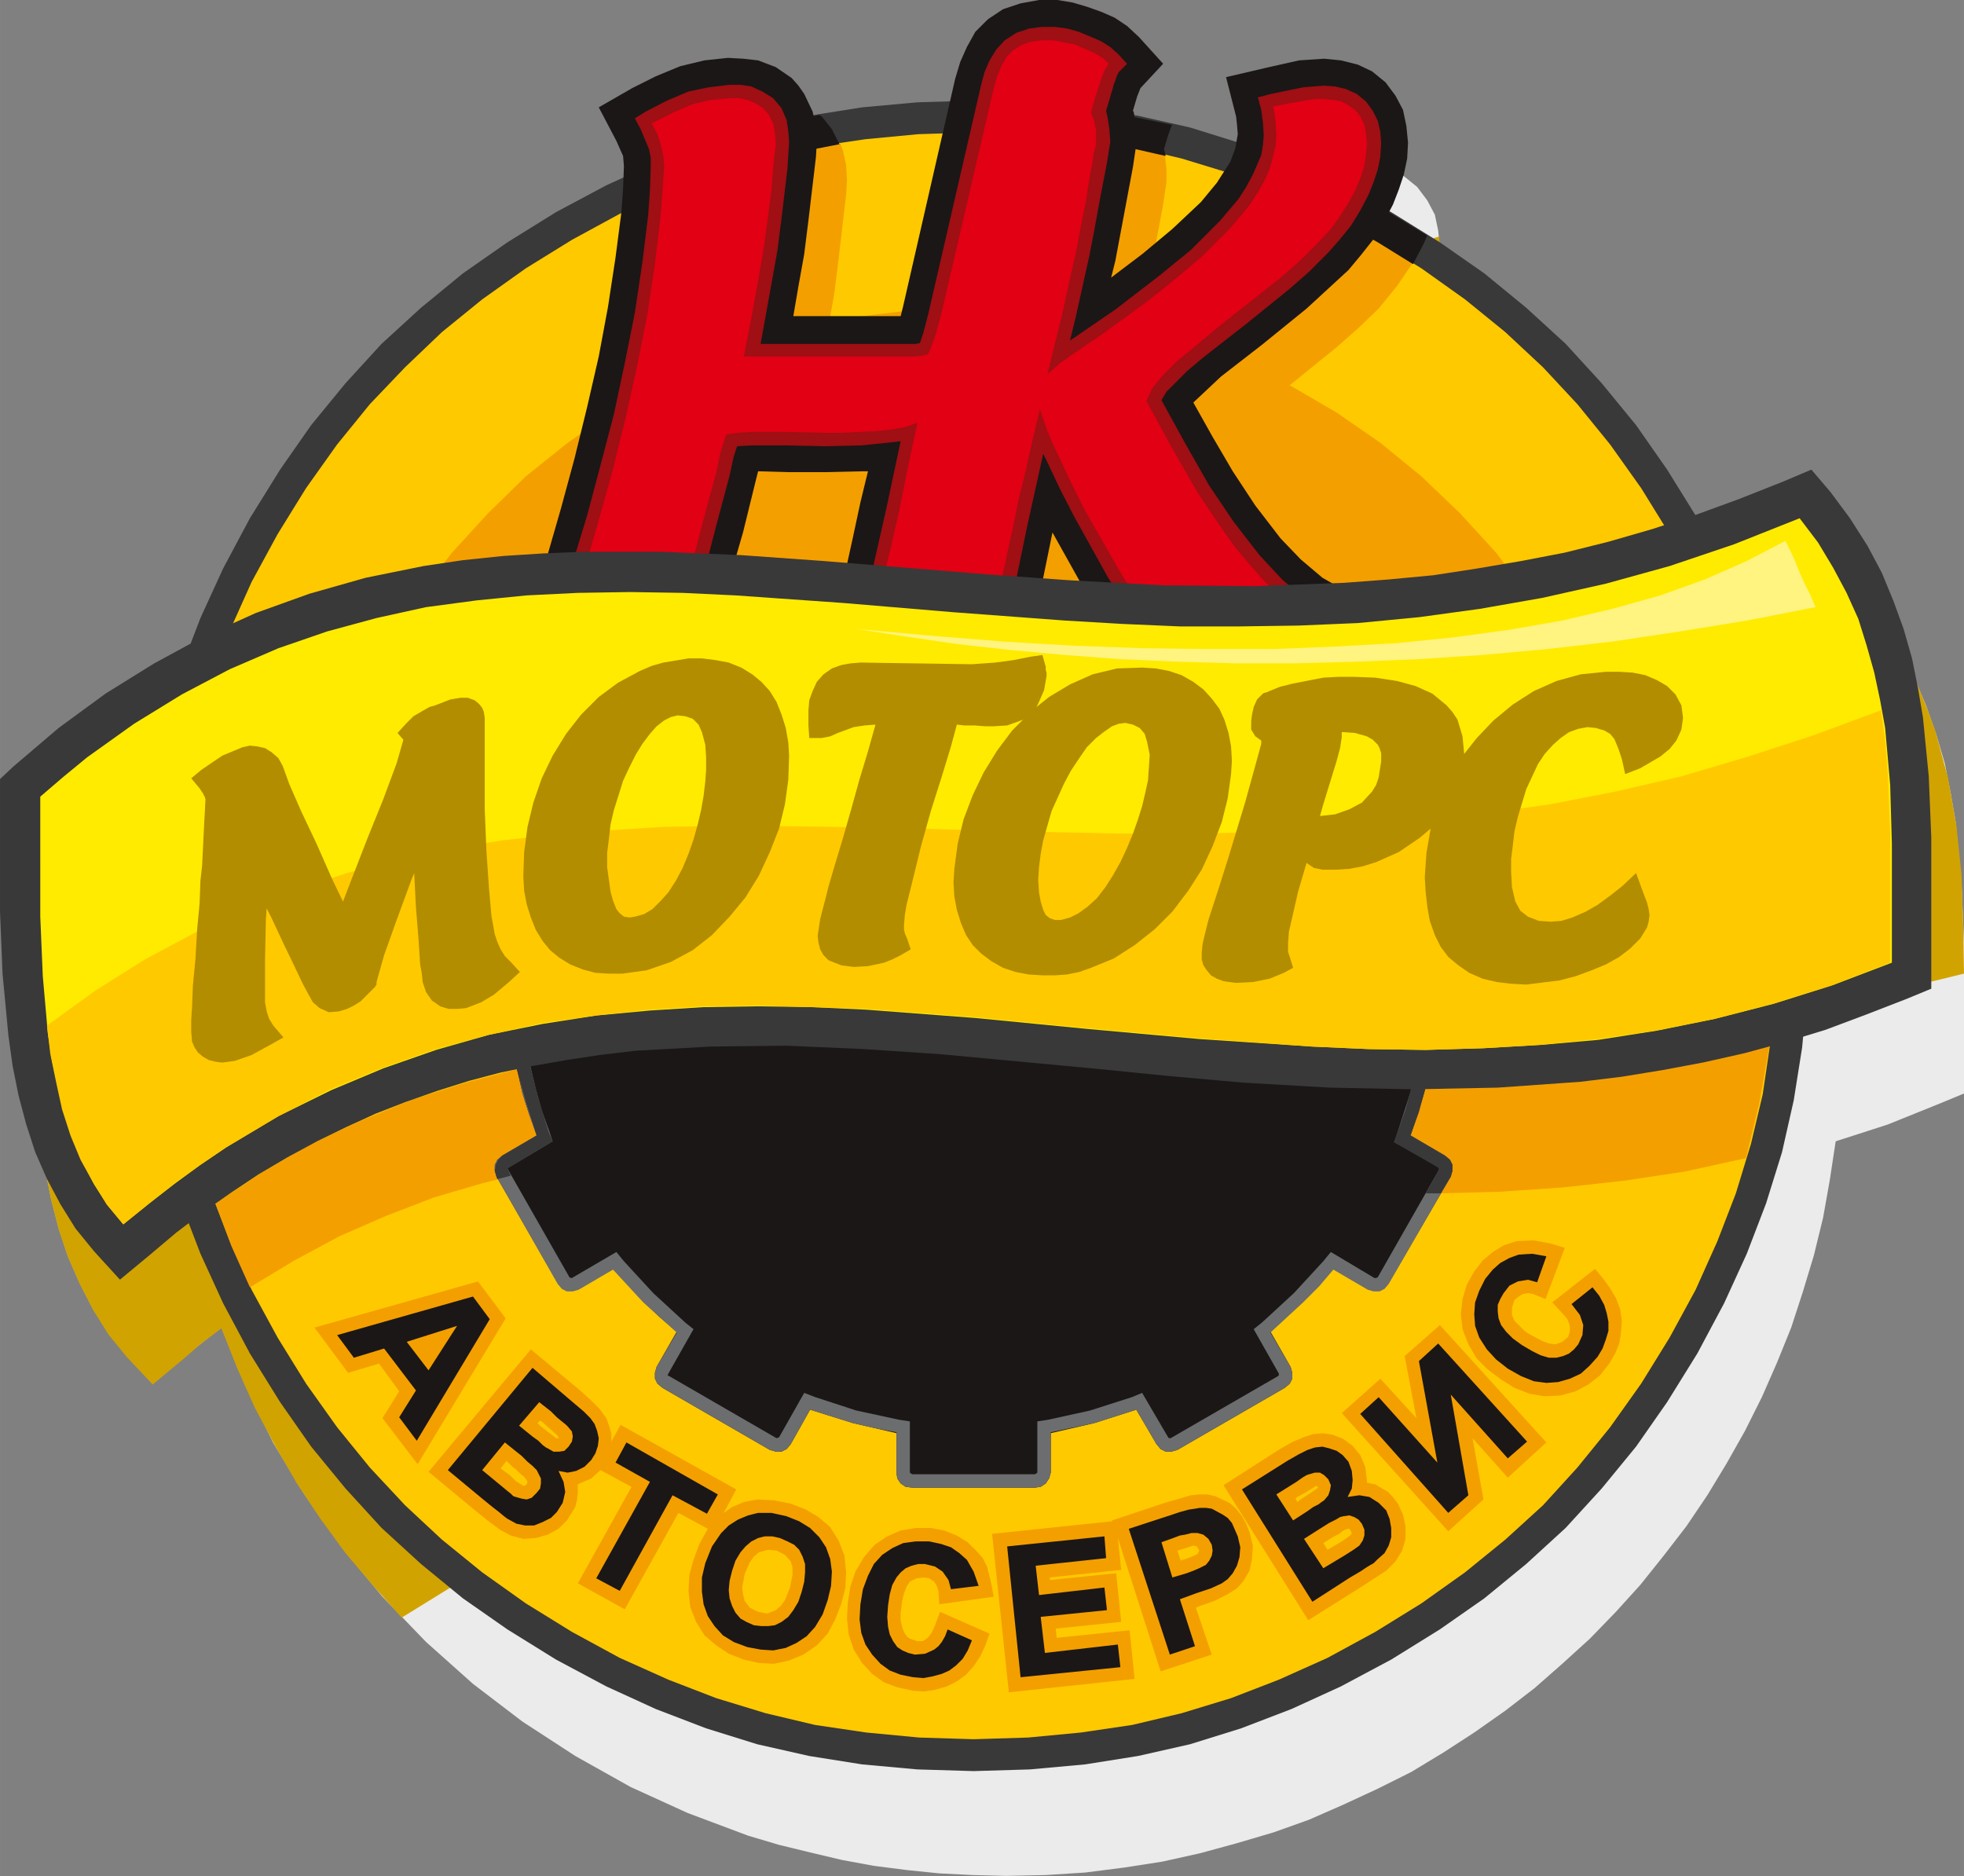<?xml version="1.0" encoding="UTF-8" standalone="no"?>
<!-- Created with Inkscape (http://www.inkscape.org/) -->

<svg
   xmlns:dc="http://purl.org/dc/elements/1.1/"
   xmlns:cc="http://creativecommons.org/ns#"
   xmlns:rdf="http://www.w3.org/1999/02/22-rdf-syntax-ns#"
   xmlns:svg="http://www.w3.org/2000/svg"
   xmlns="http://www.w3.org/2000/svg"
   xmlns:sodipodi="http://sodipodi.sourceforge.net/DTD/sodipodi-0.dtd"
   xmlns:inkscape="http://www.inkscape.org/namespaces/inkscape"
   width="88.516"
   height="84.55"
   viewBox="0 0 23.42 22.371"
   version="1.1"
   id="svg4261"
   inkscape:version="0.92.4 (5da689c313, 2019-01-14)"
   sodipodi:docname="logo.svg">
  <rect x="0" y="0" width="23.42" height="22.371" fill="#808080" stroke="none"/>
  <defs
     id="defs4255" />
  <sodipodi:namedview
     id="base"
     pagecolor="#ffffff"
     bordercolor="#666666"
     borderopacity="1.0"
     inkscape:pageopacity="0.0"
     inkscape:pageshadow="2"
     inkscape:zoom="0.35"
     inkscape:cx="44.257808"
     inkscape:cy="42.275214"
     inkscape:document-units="mm"
     inkscape:current-layer="layer1"
     showgrid="false"
     fit-margin-top="0"
     fit-margin-left="0"
     fit-margin-right="0"
     fit-margin-bottom="0"
     units="px"
     inkscape:window-width="1920"
     inkscape:window-height="1017"
     inkscape:window-x="-8"
     inkscape:window-y="-8"
     inkscape:window-maximized="1" />
  <g
     inkscape:label="Layer 1"
     inkscape:groupmode="layer"
     id="layer1"
     transform="translate(-94.123,-137.648)">
    <path
       inkscape:connector-curvature="0"
       id="path3917"
       d="m 108.043,140.278 0.18,0.04 0.04,0.01 0.2,0.04 0.03,0.01 0.38,0.1 0.38,0.12 0.01,-0.1 -0.01,-0.12 -0.01,-0.09 -0.12,-0.47 0.47,-0.11 0.4,-0.09 0.29,-0.02 0.21,0.02 0.19,0.05 0.18,0.08 0.16,0.13 0.12,0.16 0.09,0.17 0.04,0.19 0.02,0.2 -0.01,0.19 -0.04,0.19 -0.06,0.18 -0.07,0.18 -0.03,0.08 0.04,0.02 0.12,0.07 0.09,0.06 0.11,0.07 0.08,0.05 v 0 l 0.48,0.33 0.47,0.36 0.44,0.39 0.41,0.41 0.4,0.43 0.36,0.46 0.34,0.48 0.31,0.5 0.53,-0.19 0.52,-0.21 0.33,-0.15 0.23,0.28 0.23,0.31 0.21,0.33 0.17,0.32 0.14,0.33 0.12,0.34 0.1,0.34 0.07,0.35 0.06,0.35 0.07,0.72 0.03,0.72 v 0.74 0.75 0.31 l -0.29,0.12 -0.62,0.25 -0.62,0.2 -0.07,0.46 -0.08,0.45 -0.11,0.45 -0.13,0.43 -0.14,0.43 -0.17,0.42 -0.18,0.41 -0.2,0.4 -0.22,0.39 -0.23,0.38 -0.25,0.37 -0.27,0.35 -0.28,0.35 -0.29,0.32 -0.31,0.32 -0.33,0.3 -0.33,0.29 -0.35,0.27 -0.37,0.26 -0.37,0.24 -0.38,0.23 -0.4,0.2 -0.41,0.19 -0.41,0.18 -0.42,0.15 -0.44,0.13 -0.44,0.12 -0.45,0.1 -0.45,0.07 -0.47,0.06 -0.47,0.03 -0.47,0.01 -0.4,-0.01 -0.4,-0.02 -0.39,-0.04 -0.39,-0.05 -0.38,-0.07 -0.38,-0.09 -0.37,-0.09 -0.37,-0.11 -0.72,-0.27 -0.68,-0.31 -0.66,-0.37 -0.63,-0.41 -0.59,-0.45 -0.56,-0.5 -0.52,-0.54 -0.48,-0.58 -0.43,-0.61 -0.39,-0.64 -0.33,-0.68 -0.29,-0.7 -0.47,0.37 -0.35,0.3 -0.31,-0.34 -0.22,-0.27 -0.18,-0.28 -0.16,-0.31 -0.14,-0.32 -0.11,-0.33 -0.09,-0.35 -0.07,-0.35 -0.05,-0.36 -0.07,-0.73 -0.03,-0.73 v -0.71 -0.67 -0.22 l 0.16,-0.14 0.5,-0.42 0.52,-0.39 0.54,-0.35 0.56,-0.31 0.18,-0.46 0.21,-0.44 0.22,-0.44 0.25,-0.42 0.27,-0.4 0.28,-0.4 0.31,-0.38 0.32,-0.36 0.34,-0.34 0.35,-0.33 0.37,-0.31 0.39,-0.3 0.4,-0.27 0.41,-0.26 0.43,-0.24 0.44,-0.21 v -0.13 l -0.01,-0.12 -0.08,-0.18 -0.21,-0.4 0.4,-0.23 0.28,-0.14 0.29,-0.12 0.28,-0.07 0.29,-0.03 0.17,0.01 0.17,0.02 0.22,0.08 0.19,0.13 0.08,0.09 0.07,0.1 0.05,0.1 0.04,0.11 0.02,0.05 h 0.01 l 0.03,-0.01 h 0.04 l 0.38,-0.07 0.38,-0.04 0.79,-0.06 0.06,-0.26 0.06,-0.2 0.07,-0.18 0.11,-0.18 0.14,-0.15 0.19,-0.12 0.21,-0.07 0.22,-0.04 h 0.22 l 0.18,0.03 0.17,0.05 0.16,0.06 0.16,0.07 0.16,0.1 0.13,0.13 0.3,0.32 -0.27,0.29 -0.04,0.1 -0.05,0.17 0.01,0.02 z"
       style="fill:#ebebeb;stroke:none;stroke-width:0.353" />
    <path
       inkscape:connector-curvature="0"
       id="path3935"
       d="m 96.843,146.418 0.88,-0.48 0.89,-0.46 0.89,-0.45 0.89,-0.43 0.89,-0.42 0.89,-0.4 1.8,-0.75 1.81,-0.71 1.82,-0.66 1.84,-0.61 1.84,-0.58 0.01,0.13 -0.01,0.19 -0.04,0.19 -0.06,0.19 -0.07,0.18 -0.03,0.07 0.04,0.03 0.12,0.07 0.09,0.05 0.11,0.07 0.08,0.05 v 0 l 0.48,0.33 0.47,0.36 0.44,0.39 0.41,0.41 0.4,0.43 0.36,0.46 0.34,0.48 0.31,0.5 0.53,-0.19 0.52,-0.21 0.33,-0.15 0.23,0.29 0.19,0.25 0.17,0.26 0.16,0.26 0.13,0.27 0.11,0.27 0.1,0.27 0.15,0.56 0.1,0.57 0.06,0.58 0.02,0.59 0.01,0.59 -1.18,0.29 -1.18,0.32 -1.17,0.33 -1.18,0.35 -1.17,0.38 -1.17,0.4 -1.17,0.42 -1.16,0.45 -1.17,0.48 -1.16,0.51 -1.16,0.54 -1.15,0.57 -1.16,0.61 -1.15,0.64 -1.15,0.68 -1.15,0.71 -0.34,-0.38 -0.33,-0.39 -0.3,-0.41 -0.28,-0.42 -0.26,-0.45 -0.24,-0.45 -0.21,-0.47 -0.19,-0.48 -0.24,0.18 -0.23,0.2 -0.35,0.29 -0.31,-0.33 -0.22,-0.27 -0.18,-0.29 -0.16,-0.31 -0.14,-0.32 -0.11,-0.33 -0.09,-0.35 -0.07,-0.35 -0.05,-0.36 -0.07,-0.74 -0.03,-0.73 v -0.71 -0.67 -0.21 l 0.16,-0.15 0.5,-0.42 0.52,-0.39 0.54,-0.35 0.56,-0.31 z"
       style="fill:#d1a300;stroke:none;stroke-width:0.353" />
    <path
       inkscape:connector-curvature="0"
       id="path3937"
       d="m 105.733,138.848 v 0 l 0.67,0.02 0.66,0.06 0.63,0.1 0.62,0.14 0.61,0.19 0.6,0.23 0.59,0.27 0.6,0.32 0.58,0.36 0.53,0.37 0.5,0.41 0.47,0.43 0.43,0.47 0.41,0.5 0.37,0.53 0.36,0.58 0.32,0.6 0.27,0.59 0.23,0.6 0.19,0.61 0.14,0.62 0.1,0.63 0.06,0.66 0.02,0.67 v 0 0 l -0.02,0.67 -0.06,0.66 -0.1,0.63 -0.14,0.62 -0.19,0.61 -0.23,0.6 -0.27,0.59 -0.32,0.6 -0.36,0.58 -0.37,0.53 -0.41,0.5 -0.43,0.47 -0.47,0.43 -0.5,0.41 -0.53,0.37 -0.58,0.36 -0.6,0.32 -0.59,0.27 -0.6,0.23 -0.61,0.19 -0.62,0.14 -0.63,0.1 -0.66,0.06 -0.67,0.02 -0.67,-0.02 -0.66,-0.06 -0.63,-0.1 -0.62,-0.14 -0.61,-0.19 -0.6,-0.23 -0.59,-0.27 -0.6,-0.32 -0.58,-0.36 -0.53,-0.37 -0.5,-0.41 -0.47,-0.43 -0.43,-0.47 -0.41,-0.5 -0.37,-0.53 -0.36,-0.58 -0.32,-0.6 -0.27,-0.59 -0.23,-0.6 -0.19,-0.61 -0.14,-0.62 -0.1,-0.63 -0.06,-0.66 -0.02,-0.67 0.02,-0.67 0.06,-0.66 0.1,-0.63 0.14,-0.62 0.19,-0.61 0.23,-0.6 0.27,-0.59 0.32,-0.6 0.36,-0.58 0.37,-0.53 0.41,-0.5 0.43,-0.47 0.47,-0.43 0.5,-0.41 0.53,-0.37 0.58,-0.36 0.6,-0.32 0.59,-0.27 0.6,-0.23 0.61,-0.19 0.62,-0.14 0.63,-0.1 0.66,-0.06 z"
       style="fill:#393939;stroke:none;stroke-width:0.353" />
    <path
       inkscape:connector-curvature="0"
       id="path3939"
       d="m 105.723,139.228 v 0 h 0.01 l 0.65,0.02 0.63,0.06 0.61,0.09 0.59,0.14 0.59,0.18 0.57,0.22 0.58,0.26 0.57,0.31 0.55,0.34 0.52,0.37 0.48,0.39 0.45,0.42 0.41,0.44 0.39,0.48 0.37,0.52 0.34,0.55 0.31,0.57 0.26,0.58 0.22,0.57 0.18,0.59 0.14,0.59 0.09,0.61 0.06,0.63 0.02,0.65 v 0 0 l -0.02,0.65 -0.06,0.63 -0.09,0.61 -0.14,0.59 -0.18,0.59 -0.22,0.57 -0.26,0.58 -0.31,0.57 -0.34,0.55 -0.37,0.52 -0.39,0.48 -0.41,0.45 -0.45,0.41 -0.48,0.39 -0.52,0.37 -0.55,0.34 -0.57,0.31 -0.58,0.26 -0.57,0.22 -0.59,0.18 -0.59,0.14 -0.61,0.09 -0.63,0.06 -0.65,0.02 -0.65,-0.02 -0.63,-0.06 -0.61,-0.09 -0.59,-0.14 -0.59,-0.18 -0.57,-0.22 -0.58,-0.26 -0.57,-0.31 -0.55,-0.34 -0.52,-0.37 -0.48,-0.39 -0.44,-0.41 -0.42,-0.45 -0.39,-0.48 -0.37,-0.52 -0.34,-0.55 -0.31,-0.57 -0.26,-0.58 -0.22,-0.57 -0.18,-0.59 -0.14,-0.59 -0.09,-0.61 -0.06,-0.63 -0.02,-0.65 0.02,-0.65 0.06,-0.63 0.09,-0.61 0.14,-0.59 0.18,-0.59 0.22,-0.57 0.26,-0.58 0.31,-0.57 0.34,-0.55 0.37,-0.52 0.39,-0.48 0.42,-0.44 0.44,-0.42 0.48,-0.39 0.52,-0.37 0.55,-0.34 0.57,-0.31 0.57,-0.26 0.58,-0.22 0.58,-0.18 0.59,-0.14 0.61,-0.09 0.63,-0.06 z"
       style="fill:#ffc900;stroke:none;stroke-width:0.353" />
    <path
       inkscape:connector-curvature="0"
       id="path3941"
       d="m 114.943,151.459 -0.73,0.16 -0.73,0.11 -0.73,0.08 -0.74,0.05 -0.74,0.02 h -0.75 l -0.76,-0.03 -0.77,-0.05 -0.9,-0.08 -0.91,-0.08 -1.82,-0.17 -0.91,-0.07 -0.91,-0.03 -0.91,0.01 -0.9,0.05 -0.64,0.08 -0.62,0.1 -0.6,0.15 -0.58,0.17 -0.57,0.22 -0.55,0.24 -0.54,0.29 -0.53,0.32 -0.22,-0.49 -0.19,-0.51 0.57,-0.38 0.57,-0.33 0.6,-0.28 0.61,-0.25 0.63,-0.2 0.65,-0.17 0.67,-0.12 0.7,-0.09 0.9,-0.05 0.91,-0.01 0.91,0.04 0.91,0.06 1.82,0.17 0.9,0.08 0.9,0.08 0.81,0.05 0.8,0.03 h 0.8 l 0.78,-0.03 0.78,-0.06 0.77,-0.1 0.77,-0.14 0.77,-0.18 -0.12,0.68 z"
       style="fill:#f49f00;stroke:none;stroke-width:0.353" />
    <path
       inkscape:connector-curvature="0"
       id="path3943"
       d="m 111.873,148.778 v 1.19 l -0.01,0.07 -0.04,0.06 -0.06,0.04 -0.07,0.01 h -0.47 l -0.05,0.27 -0.07,0.27 -0.16,0.5 0.41,0.24 0.06,0.05 0.03,0.06 v 0.07 l -0.02,0.07 -0.74,1.27 -0.05,0.06 -0.06,0.03 h -0.07 l -0.07,-0.02 -0.41,-0.24 -0.36,0.39 -0.39,0.36 0.24,0.42 0.02,0.07 v 0.07 l -0.03,0.06 -0.06,0.05 -1.28,0.74 -0.07,0.02 h -0.07 l -0.06,-0.03 -0.05,-0.06 -0.24,-0.41 -0.5,0.16 -0.52,0.12 v 0.47 l -0.02,0.07 -0.04,0.06 -0.06,0.04 -0.07,0.01 h -1.46 l -0.08,-0.01 -0.06,-0.04 -0.04,-0.06 -0.01,-0.07 v -0.47 l -0.52,-0.12 -0.51,-0.16 -0.23,0.41 -0.05,0.06 -0.06,0.03 h -0.07 l -0.07,-0.02 -1.28,-0.74 -0.06,-0.05 -0.03,-0.06 v -0.07 l 0.02,-0.07 0.24,-0.42 -0.2,-0.17 -0.2,-0.19 -0.36,-0.39 -0.41,0.24 -0.07,0.02 h -0.07 l -0.06,-0.03 -0.05,-0.06 -0.73,-1.27 -0.02,-0.07 v -0.07 l 0.03,-0.06 0.06,-0.05 0.41,-0.24 -0.09,-0.25 -0.08,-0.25 -0.06,-0.27 -0.05,-0.27 h -0.47 l -0.07,-0.01 -0.06,-0.04 -0.04,-0.06 -0.01,-0.07 v -1.19 z"
       style="fill:#1b1716;stroke:none;stroke-width:0.353" />
    <path
       inkscape:connector-curvature="0"
       id="path3945"
       d="m 105.743,141.308 0.67,0.03 0.66,0.08 0.64,0.13 0.62,0.19 0.6,0.23 0.58,0.28 0.55,0.32 0.52,0.36 0.49,0.4 0.46,0.44 0.43,0.47 0.38,0.5 0.35,0.54 0.31,0.56 0.26,0.59 0.22,0.61 H 97.993 l 0.22,-0.61 0.26,-0.59 0.31,-0.56 0.34,-0.54 0.39,-0.5 0.43,-0.47 0.45,-0.44 0.5,-0.4 0.52,-0.36 0.55,-0.32 0.58,-0.28 0.6,-0.23 0.62,-0.19 0.64,-0.13 0.66,-0.08 z"
       style="fill:#f49f00;stroke:none;stroke-width:0.353" />
    <path
       inkscape:connector-curvature="0"
       id="path3947"
       d="m 103.523,143.728 -0.03,0.12 -0.15,0.6 -0.17,0.61 -0.08,0.3 -0.07,0.29 -0.12,0.46 -0.06,0.28 -0.01,0.13 0.01,0.15 0.02,0.3 -0.26,0.15 -0.13,0.07 -0.14,0.05 -0.32,0.11 -0.36,0.08 -0.17,0.02 -0.18,0.01 -0.17,-0.01 -0.16,-0.03 -0.15,-0.06 -0.13,-0.09 -0.11,-0.13 -0.07,-0.15 -0.04,-0.16 v -0.17 l 0.01,-0.19 0.04,-0.2 0.12,-0.41 0.19,-0.55 0.17,-0.56 0.17,-0.59 0.16,-0.59 0.15,-0.6 0.14,-0.6 0.11,-0.59 0.09,-0.6 0.07,-0.55 0.02,-0.27 0.01,-0.28 v -0.07 l 0.53,-0.21 0.55,-0.18 0.57,-0.15 0.57,-0.11 0.03,0.08 0.04,0.18 0.01,0.18 -0.01,0.17 -0.02,0.17 -0.07,0.6 -0.05,0.4 -0.07,0.4 -0.06,0.34 h 1.28 l 0.03,-0.11 0.58,-2.54 0.56,0.02 0.55,0.05 0.54,0.09 0.53,0.11 0.02,0.16 v 0.16 l -0.04,0.27 -0.09,0.48 -0.12,0.64 -0.05,0.22 0.37,-0.29 0.36,-0.3 0.18,-0.16 0.16,-0.17 0.19,-0.22 0.16,-0.25 0.03,-0.08 0.03,-0.09 0.46,0.19 0.45,0.22 0.43,0.24 0.42,0.26 -0.19,0.28 -0.22,0.27 -0.25,0.24 -0.25,0.22 -0.53,0.43 -0.49,0.39 -0.33,0.29 0.23,0.41 0.24,0.41 0.27,0.41 0.3,0.39 0.24,0.25 0.13,0.12 0.13,0.1 0.14,0.08 0.08,0.03 0.08,0.01 0.09,0.01 0.06,0.01 0.06,0.03 0.1,0.05 0.07,0.06 0.07,0.1 0.05,0.09 0.02,0.09 v 0.09 l -0.01,0.13 -0.04,0.1 -0.13,0.28 -0.08,0.13 -0.1,0.13 -0.12,0.12 -0.13,0.11 -0.13,0.09 -0.15,0.08 -0.15,0.06 -0.16,0.04 -0.32,0.04 -0.16,-0.01 -0.16,-0.02 -0.15,-0.04 -0.15,-0.06 -0.15,-0.07 -0.15,-0.09 -0.27,-0.21 -0.26,-0.29 -0.24,-0.31 -0.45,-0.71 -0.38,-0.68 -0.18,0.88 -0.03,0.18 -0.02,0.19 0.08,0.14 0.09,0.13 -0.01,0.16 -0.03,0.16 -0.06,0.13 -0.1,0.12 -0.12,0.09 -0.17,0.09 -0.17,0.06 -0.33,0.09 -0.32,0.05 -0.26,0.02 -0.15,-0.01 -0.14,-0.02 -0.14,-0.04 -0.13,-0.07 -0.12,-0.08 -0.1,-0.1 -0.08,-0.12 -0.06,-0.13 -0.05,-0.24 -0.02,-0.25 0.02,-0.32 0.03,-0.16 0.03,-0.17 0.07,-0.32 0.09,-0.41 0.09,-0.41 0.09,-0.38 -0.06,0.01 -0.44,0.01 -0.46,-0.01 z"
       style="fill:#f49f00;stroke:none;stroke-width:0.353" />
    <path
       inkscape:connector-curvature="0"
       id="path3949"
       d="m 101.923,140.018 -0.01,-0.04 -0.03,-0.09 -0.04,-0.09 -0.06,-0.12 0.51,-0.21 0.52,-0.18 0.53,-0.15 0.55,-0.12 0.03,0.02 0.12,0.15 0.09,0.18 -0.57,0.11 -0.56,0.15 -0.55,0.18 z m 0,0 z m 3.9,-0.79 0.05,-0.19 0.05,-0.18 0.56,0.02 0.55,0.06 0.54,0.09 0.53,0.11 -0.01,0.01 -0.04,0.11 -0.05,0.17 0.01,0.03 0.01,0.05 -0.53,-0.12 -0.54,-0.08 -0.56,-0.06 z m 0,0 z m 3.39,0.66 0.02,-0.17 v -0.06 -0.06 l -0.02,-0.09 v -0.02 l 0.5,0.2 0.5,0.23 0.47,0.26 0.46,0.28 -0.05,0.11 -0.12,0.23 -0.42,-0.26 -0.43,-0.24 -0.45,-0.22 z"
       style="fill:#1b1716;stroke:none;stroke-width:0.353" />
    <path
       inkscape:connector-curvature="0"
       id="path3951"
       d="m 103.163,143.268 -0.03,0.12 -0.15,0.61 -0.09,0.31 -0.09,0.3 -0.14,0.57 -0.12,0.47 -0.06,0.28 -0.01,0.13 0.01,0.15 0.02,0.3 -0.26,0.15 -0.13,0.06 -0.14,0.06 -0.32,0.1 -0.36,0.08 -0.17,0.03 -0.18,0.01 -0.17,-0.01 -0.16,-0.03 -0.15,-0.06 -0.13,-0.09 -0.11,-0.13 -0.07,-0.15 -0.04,-0.16 v -0.17 l 0.01,-0.19 0.04,-0.2 0.12,-0.41 0.19,-0.55 0.17,-0.55 0.17,-0.59 0.16,-0.59 0.15,-0.61 0.14,-0.61 0.11,-0.59 0.09,-0.59 0.07,-0.54 0.02,-0.28 0.01,-0.27 -0.01,-0.12 -0.08,-0.18 -0.21,-0.4 0.4,-0.23 0.28,-0.14 0.29,-0.12 0.29,-0.07 0.28,-0.03 0.18,0.01 0.18,0.02 0.21,0.08 0.19,0.13 0.08,0.09 0.07,0.1 0.1,0.21 0.04,0.18 0.01,0.19 -0.01,0.17 -0.02,0.17 -0.07,0.59 -0.05,0.4 -0.07,0.39 -0.06,0.35 h 1.28 l 0.03,-0.12 0.62,-2.71 0.06,-0.2 0.08,-0.18 0.1,-0.18 0.15,-0.15 0.18,-0.12 0.21,-0.07 0.22,-0.04 h 0.22 l 0.18,0.03 0.17,0.05 0.17,0.06 0.16,0.07 0.15,0.1 0.14,0.13 0.29,0.32 -0.27,0.29 -0.04,0.1 -0.05,0.17 0.01,0.02 0.03,0.19 v 0.19 l -0.04,0.27 -0.09,0.48 -0.12,0.64 -0.05,0.2 0.37,-0.28 0.36,-0.3 0.34,-0.32 0.19,-0.23 0.16,-0.25 0.06,-0.16 0.03,-0.17 -0.01,-0.12 -0.01,-0.09 -0.12,-0.47 0.47,-0.11 0.4,-0.09 0.3,-0.02 0.2,0.02 0.2,0.05 0.17,0.08 0.16,0.13 0.12,0.16 0.09,0.17 0.04,0.19 0.02,0.2 -0.01,0.19 -0.04,0.19 -0.06,0.18 -0.07,0.18 -0.11,0.21 -0.12,0.2 -0.15,0.19 -0.15,0.18 -0.5,0.46 -0.53,0.43 -0.49,0.38 -0.33,0.31 0.23,0.41 0.24,0.41 0.27,0.41 0.3,0.39 0.24,0.25 0.26,0.22 0.14,0.08 0.08,0.03 0.08,0.01 h 0.09 l 0.06,0.01 0.06,0.03 0.1,0.05 0.07,0.06 0.07,0.09 0.05,0.09 0.02,0.09 v 0.09 l -0.01,0.13 -0.04,0.1 -0.13,0.29 -0.08,0.13 -0.1,0.13 -0.12,0.12 -0.13,0.1 -0.13,0.09 -0.15,0.08 -0.15,0.06 -0.16,0.04 -0.16,0.03 -0.16,0.01 -0.16,-0.01 -0.16,-0.02 -0.15,-0.04 -0.15,-0.05 -0.16,-0.07 -0.14,-0.09 -0.14,-0.11 -0.13,-0.11 -0.14,-0.13 -0.12,-0.15 -0.24,-0.32 -0.45,-0.7 -0.38,-0.68 -0.18,0.88 -0.03,0.18 -0.02,0.18 0.08,0.14 0.09,0.14 -0.01,0.16 -0.03,0.15 -0.06,0.14 -0.1,0.12 -0.12,0.09 -0.17,0.08 -0.17,0.07 -0.33,0.08 -0.32,0.06 -0.26,0.02 -0.15,-0.01 -0.14,-0.02 -0.14,-0.05 -0.13,-0.06 -0.12,-0.08 -0.1,-0.11 -0.08,-0.12 -0.06,-0.13 -0.05,-0.24 -0.02,-0.24 0.02,-0.32 0.03,-0.16 0.03,-0.17 0.07,-0.31 0.09,-0.41 0.09,-0.42 0.09,-0.37 h -0.06 l -0.44,0.01 h -0.46 z"
       style="fill:#1b1716;stroke:none;stroke-width:0.353" />
    <path
       inkscape:connector-curvature="0"
       id="path3953"
       d="m 111.873,149.388 v 0.59 l -0.01,0.07 -0.04,0.06 -0.06,0.04 -0.07,0.01 h -0.47 l -0.05,0.27 -0.07,0.26 -0.16,0.5 0.41,0.24 0.06,0.05 0.03,0.06 v 0.07 l -0.02,0.07 -0.74,1.28 -0.05,0.06 -0.06,0.03 h -0.07 l -0.07,-0.02 -0.41,-0.24 -0.17,0.2 -0.19,0.19 -0.39,0.36 0.24,0.41 0.02,0.07 v 0.07 l -0.03,0.06 -0.06,0.05 -1.28,0.74 -0.07,0.02 h -0.07 l -0.06,-0.03 -0.05,-0.06 -0.24,-0.41 -0.5,0.16 -0.52,0.11 v 0.48 l -0.02,0.07 -0.04,0.06 -0.06,0.04 -0.07,0.01 h -1.46 l -0.08,-0.01 -0.06,-0.04 -0.04,-0.06 -0.01,-0.07 v -0.48 l -0.26,-0.05 -0.26,-0.06 -0.51,-0.16 -0.23,0.41 -0.05,0.06 -0.06,0.03 h -0.07 l -0.07,-0.02 -1.28,-0.74 -0.06,-0.05 -0.03,-0.06 v -0.07 l 0.02,-0.07 0.24,-0.41 -0.4,-0.36 -0.36,-0.39 -0.41,0.24 -0.07,0.02 h -0.07 l -0.06,-0.03 -0.05,-0.06 -0.73,-1.28 -0.02,-0.07 v -0.07 l 0.03,-0.06 0.06,-0.05 0.41,-0.24 -0.09,-0.25 -0.08,-0.25 -0.11,-0.53 h -0.47 l -0.07,-0.01 -0.06,-0.04 -0.04,-0.06 -0.01,-0.07 v -0.59 h 0.15 v 0.59 l 0.01,0.01 0.02,0.01 h 0.61 l 0.02,0.14 0.05,0.25 0.06,0.25 0.07,0.25 0.09,0.25 0.04,0.12 -0.52,0.31 -0.02,0.01 0.01,0.02 0.73,1.28 0.02,0.01 h 0.01 l 0.53,-0.31 0.09,0.11 0.35,0.38 0.38,0.35 0.1,0.08 -0.3,0.53 -0.01,0.02 0.02,0.01 1.28,0.74 0.03,-0.01 0.3,-0.53 0.13,0.05 0.49,0.16 0.51,0.11 0.13,0.02 v 0.61 l 0.01,0.01 0.02,0.01 h 1.46 l 0.02,-0.01 0.01,-0.01 v -0.61 l 0.13,-0.02 0.5,-0.11 0.5,-0.16 0.12,-0.05 0.31,0.53 0.01,0.01 h 0.02 l 1.28,-0.74 0.01,-0.01 v -0.02 l -0.3,-0.53 0.1,-0.08 0.38,-0.35 0.35,-0.38 0.09,-0.11 0.52,0.31 h 0.02 l 0.02,-0.01 0.73,-1.28 v -0.02 l -0.01,-0.01 -0.52,-0.31 0.04,-0.12 0.16,-0.5 0.11,-0.5 0.02,-0.14 h 0.61 l 0.02,-0.02 v -0.59 z"
       style="fill:#6c6d6e;stroke:none;stroke-width:0.353" />
    <path
       inkscape:connector-curvature="0"
       id="path3955"
       d="m 111.123,150.619 -0.08,0.29 -0.1,0.28 0.41,0.24 0.06,0.05 0.03,0.06 v 0.07 l -0.02,0.07 -0.12,0.2 h -0.18 l 0.16,-0.28 v -0.01 l -0.01,-0.02 -0.53,-0.3 0.05,-0.13 0.09,-0.26 0.07,-0.26 z m 0,0 z m -11.07,1.09 -0.01,-0.03 -0.02,-0.07 0.01,-0.07 0.03,-0.06 0.05,-0.05 0.41,-0.24 -0.13,-0.4 -0.11,-0.4 0.16,-0.03 0.1,0.39 0.12,0.39 0.05,0.12 -0.52,0.31 -0.02,0.02 0.01,0.01 0.03,0.07 z"
       style="fill:#393939;stroke:none;stroke-width:0.353" />
    <path
       inkscape:connector-curvature="0"
       id="path3957"
       d="m 102.913,142.969 -0.04,0.12 -0.05,0.23 -0.16,0.6 -0.16,0.62 -0.15,0.58 -0.12,0.47 -0.06,0.3 -0.01,0.17 0.01,0.18 v 0.1 l -0.08,0.05 -0.11,0.06 -0.12,0.04 -0.29,0.1 -0.33,0.07 -0.15,0.02 -0.15,0.01 -0.21,-0.02 -0.1,-0.03 -0.09,-0.05 -0.06,-0.08 -0.03,-0.09 -0.02,-0.19 0.01,-0.16 0.03,-0.17 0.12,-0.39 0.35,-1.12 0.18,-0.59 0.16,-0.6 0.16,-0.61 0.13,-0.61 0.12,-0.6 0.09,-0.6 0.07,-0.57 0.02,-0.29 0.01,-0.28 v -0.11 l -0.02,-0.1 -0.1,-0.24 -0.07,-0.13 0.13,-0.08 0.25,-0.13 0.26,-0.11 0.24,-0.05 0.25,-0.03 h 0.13 l 0.13,0.02 0.13,0.06 0.13,0.08 0.1,0.12 0.06,0.14 0.02,0.13 0.01,0.13 -0.02,0.32 -0.07,0.59 -0.05,0.39 -0.07,0.39 -0.13,0.72 h 1.68 0.17 l 0.05,-0.01 0.04,-0.12 0.06,-0.23 0.63,-2.73 0.04,-0.15 0.06,-0.14 0.08,-0.13 0.1,-0.11 0.14,-0.09 0.15,-0.05 0.15,-0.02 h 0.16 l 0.15,0.02 0.14,0.04 0.26,0.11 0.11,0.07 0.1,0.09 0.1,0.11 -0.1,0.1 -0.02,0.04 -0.02,0.06 -0.02,0.05 -0.01,0.04 -0.08,0.27 0.02,0.09 0.02,0.14 0.01,0.14 -0.04,0.25 -0.09,0.47 -0.06,0.33 -0.06,0.31 -0.08,0.36 -0.08,0.36 -0.07,0.29 0.54,-0.37 0.52,-0.4 0.38,-0.31 0.35,-0.35 0.22,-0.26 0.09,-0.14 0.08,-0.15 0.1,-0.23 0.02,-0.12 0.01,-0.12 -0.01,-0.15 -0.02,-0.15 -0.04,-0.15 0.15,-0.04 0.39,-0.08 0.12,-0.01 0.12,-0.01 0.14,0.01 0.13,0.03 0.13,0.06 0.11,0.09 0.08,0.11 0.06,0.12 0.03,0.13 0.01,0.14 -0.01,0.16 -0.03,0.15 -0.05,0.15 -0.06,0.15 -0.1,0.19 -0.11,0.18 -0.13,0.16 -0.14,0.16 -0.23,0.23 -0.24,0.21 -0.52,0.42 -0.5,0.39 -0.19,0.16 -0.18,0.18 -0.07,0.07 -0.06,0.1 0.28,0.51 0.29,0.51 0.29,0.43 0.31,0.4 0.27,0.29 0.15,0.13 0.15,0.12 0.1,0.07 0.12,0.06 0.12,0.04 0.13,0.01 0.08,0.01 0.03,0.01 0.02,0.01 0.02,0.03 0.05,0.06 0.01,0.07 -0.01,0.05 -0.01,0.04 -0.11,0.26 -0.16,0.22 -0.19,0.18 -0.23,0.14 -0.25,0.08 -0.25,0.03 -0.25,-0.03 -0.25,-0.07 -0.12,-0.06 -0.12,-0.08 -0.22,-0.17 -0.24,-0.27 -0.21,-0.28 -0.22,-0.34 -0.22,-0.35 -0.4,-0.72 -0.17,-0.33 -0.16,-0.34 -0.04,-0.08 -0.19,0.86 -0.19,0.92 -0.03,0.23 -0.03,0.23 0.01,0.01 0.05,0.14 0.08,0.13 0.03,0.04 v 0.06 l -0.02,0.08 -0.03,0.06 -0.06,0.06 -0.06,0.04 -0.13,0.07 -0.13,0.05 -0.3,0.07 -0.15,0.03 -0.15,0.02 -0.23,0.02 -0.2,-0.02 -0.1,-0.03 -0.09,-0.04 -0.08,-0.05 -0.06,-0.07 -0.09,-0.16 -0.04,-0.18 -0.01,-0.18 0.02,-0.29 0.05,-0.3 0.07,-0.31 0.19,-0.84 0.17,-0.8 -0.08,0.01 -0.39,0.04 -0.43,0.01 -0.45,-0.01 h -0.42 z"
       style="fill:#9f0f13;stroke:none;stroke-width:0.353" />
    <path
       inkscape:connector-curvature="0"
       id="path3959"
       d="m 102.783,142.829 0.14,-0.02 0.16,-0.01 h 0.43 l 0.44,0.01 h 0.22 l 0.2,-0.01 0.2,-0.01 0.18,-0.02 0.17,-0.03 0.14,-0.05 -0.12,0.56 -0.1,0.5 -0.1,0.44 -0.05,0.2 -0.04,0.19 -0.07,0.3 -0.05,0.3 -0.02,0.26 0.01,0.17 0.04,0.14 0.06,0.12 0.09,0.08 0.14,0.05 0.17,0.01 h 0.09 l 0.12,-0.01 0.14,-0.02 0.15,-0.03 0.29,-0.08 0.12,-0.04 0.1,-0.05 0.07,-0.06 0.02,-0.06 -0.09,-0.15 -0.06,-0.16 -0.01,-0.04 v 0 -0.09 l 0.02,-0.11 0.01,-0.14 0.03,-0.17 0.03,-0.19 0.05,-0.21 0.05,-0.24 0.06,-0.27 0.06,-0.3 0.08,-0.32 0.08,-0.36 0.09,-0.38 0.09,0.26 0.06,0.14 0.07,0.15 0.15,0.32 0.17,0.34 0.4,0.7 0.21,0.35 0.22,0.33 0.22,0.29 0.1,0.12 0.11,0.11 0.21,0.17 0.11,0.06 0.1,0.05 0.21,0.07 0.22,0.02 0.22,-0.03 0.22,-0.07 0.2,-0.11 0.16,-0.16 0.08,-0.1 0.06,-0.1 0.1,-0.24 0.01,-0.02 -0.01,-0.03 -0.02,-0.01 h -0.02 l -0.14,-0.02 -0.14,-0.03 -0.14,-0.07 -0.14,-0.08 -0.14,-0.11 -0.15,-0.13 -0.15,-0.15 -0.15,-0.17 -0.16,-0.19 -0.15,-0.21 -0.15,-0.22 -0.16,-0.24 -0.3,-0.52 -0.31,-0.57 0.07,-0.15 0.12,-0.15 0.17,-0.17 0.22,-0.18 0.24,-0.2 0.25,-0.2 0.52,-0.41 0.24,-0.21 0.22,-0.22 0.15,-0.16 0.12,-0.17 0.1,-0.16 0.08,-0.15 0.06,-0.15 0.04,-0.13 0.02,-0.14 0.01,-0.12 -0.01,-0.12 -0.02,-0.1 -0.04,-0.09 -0.06,-0.08 -0.08,-0.06 -0.09,-0.05 -0.1,-0.02 -0.13,-0.01 h -0.09 l -0.13,0.02 -0.17,0.03 -0.2,0.04 0.02,0.09 0.01,0.08 0.01,0.17 -0.01,0.13 -0.03,0.13 -0.04,0.14 -0.06,0.14 -0.08,0.14 -0.09,0.14 -0.12,0.15 -0.13,0.15 -0.16,0.16 -0.17,0.17 -0.2,0.17 -0.22,0.18 -0.24,0.19 -0.26,0.19 -0.29,0.21 -0.31,0.21 -0.17,0.12 -0.08,0.07 -0.07,0.06 0.18,-0.73 0.08,-0.37 0.08,-0.35 0.06,-0.32 0.06,-0.3 0.04,-0.26 0.04,-0.21 0.01,-0.09 0.02,-0.07 0.01,-0.05 v -0.04 -0.11 l -0.02,-0.11 -0.04,-0.11 0.05,-0.18 0.05,-0.15 0.03,-0.09 0.03,-0.08 0.03,-0.05 0.02,-0.03 -0.07,-0.07 -0.1,-0.06 -0.23,-0.1 -0.26,-0.05 h -0.15 l -0.13,0.02 -0.11,0.04 -0.09,0.06 -0.08,0.08 -0.06,0.11 -0.05,0.12 -0.04,0.14 -0.63,2.71 -0.07,0.25 -0.08,0.21 -0.07,0.02 -0.08,0.01 h -0.18 -1.87 l 0.09,-0.46 0.08,-0.44 0.07,-0.41 0.05,-0.37 0.02,-0.16 0.02,-0.15 0.01,-0.14 0.01,-0.12 0.01,-0.11 0.01,-0.09 0.01,-0.06 v -0.05 l -0.01,-0.11 -0.02,-0.11 -0.05,-0.1 -0.07,-0.08 -0.09,-0.06 -0.1,-0.04 -0.1,-0.02 h -0.11 l -0.22,0.02 -0.22,0.05 -0.23,0.1 -0.26,0.13 0.07,0.13 0.04,0.13 0.03,0.13 0.01,0.13 -0.04,0.56 -0.07,0.59 -0.09,0.6 -0.12,0.61 -0.14,0.63 -0.15,0.61 -0.17,0.61 -0.17,0.59 -0.18,0.57 -0.18,0.54 -0.06,0.2 -0.05,0.17 -0.03,0.17 -0.01,0.14 0.01,0.14 0.02,0.05 0.03,0.04 0.05,0.03 0.06,0.02 0.08,0.01 0.1,0.01 0.13,-0.01 0.15,-0.02 0.31,-0.07 0.15,-0.04 0.13,-0.05 0.12,-0.05 0.08,-0.04 -0.01,-0.2 0.02,-0.19 0.02,-0.13 0.04,-0.19 0.05,-0.22 0.07,-0.25 0.08,-0.28 0.07,-0.3 0.16,-0.61 0.08,-0.3 0.08,-0.29 0.05,-0.24 z"
       style="fill:#e10014;stroke:none;stroke-width:0.353" />
    <path
       inkscape:connector-curvature="0"
       id="path3961"
       d="m 94.283,146.788 0.54,-0.46 0.56,-0.41 0.58,-0.36 0.59,-0.32 0.62,-0.28 0.64,-0.23 0.67,-0.19 0.69,-0.14 0.47,-0.07 0.48,-0.05 0.47,-0.03 0.48,-0.02 h 0.94 l 0.95,0.04 0.98,0.07 0.98,0.08 0.98,0.08 0.98,0.07 1.11,0.06 1.09,0.01 1.07,-0.04 0.53,-0.04 0.53,-0.05 0.52,-0.08 0.53,-0.09 0.52,-0.1 0.52,-0.13 0.52,-0.15 0.52,-0.17 0.52,-0.19 0.53,-0.21 0.33,-0.14 0.23,0.27 0.23,0.31 0.21,0.33 0.17,0.32 0.14,0.34 0.12,0.33 0.1,0.35 0.07,0.35 0.06,0.35 0.07,0.71 0.03,0.73 v 1.49 0.31 l -0.29,0.12 -0.49,0.19 -0.48,0.18 -0.49,0.15 -0.48,0.13 -0.49,0.11 -0.48,0.09 -0.49,0.08 -0.49,0.06 -0.99,0.07 -1,0.02 -1.01,-0.02 -1.03,-0.06 -0.9,-0.08 -0.9,-0.09 -1.82,-0.17 -0.91,-0.06 -0.91,-0.04 -0.9,0.01 -0.9,0.05 -0.42,0.05 -0.4,0.06 -0.4,0.07 -0.39,0.08 -0.38,0.1 -0.38,0.12 -0.37,0.13 -0.36,0.14 -0.35,0.16 -0.35,0.17 -0.35,0.19 -0.34,0.2 -0.33,0.22 -0.33,0.23 -0.33,0.25 -0.32,0.27 -0.35,0.29 -0.31,-0.34 -0.22,-0.27 -0.18,-0.29 -0.16,-0.3 -0.14,-0.32 -0.11,-0.34 -0.09,-0.34 -0.07,-0.35 -0.05,-0.36 -0.07,-0.74 -0.03,-0.73 v -0.71 -0.67 -0.21 z"
       style="fill:#393939;stroke:none;stroke-width:0.353" />
    <path
       inkscape:connector-curvature="0"
       id="path3963"
       d="m 94.603,147.148 0.28,-0.24 0.28,-0.23 0.56,-0.4 0.57,-0.35 0.57,-0.3 0.58,-0.25 0.58,-0.2 0.59,-0.16 0.59,-0.13 0.6,-0.08 0.6,-0.06 0.61,-0.03 0.62,-0.01 0.63,0.01 0.63,0.03 1.28,0.09 1.31,0.11 1.34,0.1 0.68,0.04 0.69,0.03 h 0.7 l 0.71,-0.01 0.71,-0.03 0.73,-0.07 0.73,-0.1 0.74,-0.13 0.76,-0.17 0.76,-0.21 0.77,-0.26 0.78,-0.31 0.22,0.29 0.18,0.3 0.16,0.3 0.14,0.31 0.1,0.32 0.09,0.32 0.07,0.33 0.06,0.33 0.06,0.68 0.02,0.7 v 1.42 l -0.71,0.27 -0.7,0.22 -0.7,0.18 -0.69,0.14 -0.7,0.11 -0.68,0.06 -0.69,0.04 -0.69,0.02 -0.68,-0.01 -0.67,-0.03 -1.35,-0.09 -1.33,-0.12 -1.33,-0.13 -1.31,-0.1 -0.65,-0.03 -0.65,-0.01 -0.64,0.01 -0.64,0.04 -0.64,0.06 -0.64,0.1 -0.64,0.13 -0.63,0.18 -0.63,0.22 -0.62,0.26 -0.63,0.31 -0.62,0.37 -0.31,0.21 -0.3,0.22 -0.31,0.24 -0.31,0.25 -0.19,-0.23 -0.16,-0.25 -0.14,-0.27 -0.12,-0.28 -0.09,-0.29 -0.08,-0.31 -0.07,-0.32 -0.05,-0.33 -0.06,-0.68 -0.03,-0.71 z"
       style="fill:#ffeb00;stroke:none;stroke-width:0.353" />
    <path
       inkscape:connector-curvature="0"
       id="path3965"
       d="m 94.683,149.878 0.58,-0.42 0.59,-0.37 0.6,-0.32 0.6,-0.28 0.6,-0.23 0.61,-0.2 0.62,-0.16 0.62,-0.13 0.62,-0.1 0.64,-0.07 0.64,-0.05 0.64,-0.04 0.65,-0.01 h 0.66 l 1.34,0.02 1.37,0.04 1.4,0.03 h 0.71 l 0.72,-0.01 0.72,-0.03 0.74,-0.04 0.74,-0.07 0.75,-0.09 0.77,-0.11 0.77,-0.15 0.78,-0.18 0.78,-0.23 0.8,-0.26 0.81,-0.3 0.05,0.36 0.03,0.37 0.03,0.75 v 0.76 0.77 l -0.7,0.27 -0.7,0.22 -0.7,0.18 -0.7,0.14 -0.69,0.1 -0.69,0.07 -0.68,0.04 -0.68,0.02 -0.68,-0.01 -0.68,-0.03 -1.35,-0.1 -1.33,-0.12 -1.32,-0.13 -1.31,-0.1 -0.65,-0.02 -0.65,-0.02 -0.65,0.01 -0.64,0.04 -0.64,0.07 -0.64,0.09 -0.63,0.14 -0.63,0.17 -0.63,0.22 -0.63,0.26 -0.62,0.32 -0.62,0.37 -0.31,0.21 -0.31,0.22 -0.3,0.24 -0.31,0.25 -0.2,-0.24 -0.16,-0.26 -0.15,-0.27 -0.12,-0.29 -0.1,-0.31 -0.07,-0.32 -0.07,-0.34 z"
       style="fill:#ffc900;stroke:none;stroke-width:0.353" />
    <path
       inkscape:connector-curvature="0"
       id="path3967"
       d="m 111.583,146.639 0.15,-0.19 0.2,-0.21 0.23,-0.19 0.25,-0.16 0.27,-0.12 0.29,-0.08 0.3,-0.03 h 0.16 l 0.16,0.01 0.15,0.03 0.14,0.06 0.12,0.07 0.1,0.1 0.07,0.13 0.02,0.15 -0.02,0.14 -0.06,0.13 -0.08,0.1 -0.11,0.09 -0.12,0.07 -0.12,0.07 -0.18,0.07 -0.04,-0.18 -0.04,-0.12 -0.05,-0.12 -0.05,-0.06 -0.07,-0.04 -0.1,-0.03 -0.1,-0.01 -0.11,0.02 -0.11,0.04 -0.1,0.07 -0.09,0.08 -0.1,0.11 -0.08,0.12 -0.14,0.3 -0.1,0.33 -0.04,0.17 -0.02,0.17 -0.02,0.16 v 0.16 l 0.01,0.18 0.04,0.17 0.06,0.11 0.09,0.07 0.13,0.05 0.14,0.01 0.13,-0.01 0.13,-0.04 0.16,-0.07 0.14,-0.08 0.15,-0.11 0.14,-0.11 0.17,-0.16 0.08,0.22 0.05,0.13 0.02,0.08 0.01,0.07 -0.01,0.08 -0.02,0.07 -0.08,0.13 -0.12,0.12 -0.13,0.1 -0.16,0.09 -0.17,0.07 -0.19,0.07 -0.19,0.05 -0.4,0.05 -0.18,-0.01 -0.17,-0.02 -0.17,-0.04 -0.16,-0.07 -0.13,-0.09 -0.12,-0.1 -0.09,-0.12 -0.07,-0.14 -0.06,-0.17 -0.03,-0.17 -0.02,-0.18 -0.01,-0.17 0.02,-0.29 0.05,-0.29 -0.13,0.11 -0.25,0.17 -0.27,0.12 -0.16,0.05 -0.16,0.03 -0.16,0.01 h -0.16 l -0.1,-0.02 -0.09,-0.06 -0.1,0.34 -0.08,0.35 -0.03,0.13 -0.01,0.13 v 0.07 0.04 l 0.02,0.06 0.04,0.13 -0.11,0.06 -0.17,0.07 -0.2,0.04 -0.2,0.01 -0.15,-0.02 -0.08,-0.03 -0.07,-0.04 -0.05,-0.06 -0.04,-0.06 -0.02,-0.07 v -0.08 l 0.01,-0.1 0.02,-0.09 0.05,-0.2 0.12,-0.37 0.12,-0.38 0.2,-0.66 0.16,-0.58 0.03,-0.11 v -0.04 l -0.07,-0.05 -0.05,-0.08 v -0.1 l 0.01,-0.08 0.02,-0.09 0.04,-0.09 0.07,-0.07 0.02,-0.01 h 0.01 l 0.17,-0.07 0.16,-0.04 0.36,-0.07 0.18,-0.01 h 0.18 l 0.26,0.01 0.26,0.04 0.22,0.06 0.2,0.09 0.17,0.14 0.07,0.08 0.06,0.09 0.06,0.2 z m 0,0 z m -1.72,0.74 0.18,-0.02 0.17,-0.06 0.15,-0.08 0.12,-0.13 0.05,-0.08 0.03,-0.09 0.03,-0.19 v -0.1 l -0.02,-0.06 -0.02,-0.04 -0.06,-0.06 -0.07,-0.04 -0.14,-0.04 -0.14,-0.01 h -0.02 v 0.06 l -0.02,0.13 -0.04,0.15 -0.16,0.52 z m 0,0 z m -3.38,-1.3 0.15,-0.12 0.25,-0.15 0.27,-0.12 0.29,-0.07 0.3,-0.01 0.16,0.01 0.16,0.03 0.15,0.05 0.14,0.08 0.12,0.09 0.1,0.11 0.09,0.12 0.06,0.13 0.05,0.16 0.03,0.16 0.01,0.17 -0.01,0.16 -0.04,0.29 -0.07,0.28 -0.11,0.29 -0.13,0.28 -0.16,0.25 -0.19,0.25 -0.21,0.21 -0.24,0.19 -0.25,0.16 -0.27,0.11 -0.14,0.05 -0.15,0.03 -0.14,0.01 h -0.15 l -0.16,-0.01 -0.16,-0.03 -0.15,-0.05 -0.14,-0.08 -0.12,-0.09 -0.1,-0.1 -0.08,-0.12 -0.06,-0.14 -0.05,-0.16 -0.03,-0.16 -0.01,-0.17 0.01,-0.16 0.04,-0.3 0.07,-0.29 0.11,-0.29 0.13,-0.27 0.16,-0.26 0.18,-0.24 0.13,-0.13 -0.05,0.02 -0.14,0.05 -0.16,0.01 h -0.1 l -0.13,-0.01 h -0.12 l -0.09,-0.01 -0.07,0.26 -0.11,0.36 -0.13,0.41 -0.12,0.43 -0.1,0.41 -0.07,0.28 -0.02,0.12 -0.01,0.12 v 0.05 l 0.01,0.05 0.03,0.07 0.04,0.12 -0.12,0.07 -0.1,0.05 -0.1,0.04 -0.19,0.04 -0.17,0.01 -0.15,-0.02 -0.15,-0.06 -0.06,-0.06 -0.04,-0.07 -0.02,-0.08 -0.01,-0.08 0.03,-0.2 0.07,-0.27 0.03,-0.12 0.07,-0.24 0.1,-0.33 0.1,-0.35 0.1,-0.36 0.1,-0.33 0.07,-0.25 0.02,-0.07 -0.13,0.01 -0.13,0.02 -0.19,0.07 -0.09,0.04 -0.1,0.02 h -0.15 l -0.01,-0.15 v -0.09 -0.09 l 0.01,-0.12 0.04,-0.11 0.05,-0.11 0.08,-0.09 0.1,-0.07 0.11,-0.04 0.11,-0.02 0.12,-0.01 0.67,0.01 0.66,0.01 0.28,-0.02 0.22,-0.03 0.2,-0.04 0.14,-0.02 0.04,0.14 v 0.04 l 0.01,0.03 v 0.01 0.03 l -0.03,0.17 -0.07,0.16 z m 0,0 z m 0.29,2.54 0.11,-0.03 0.1,-0.05 0.11,-0.08 0.11,-0.1 0.1,-0.13 0.09,-0.14 0.09,-0.16 0.08,-0.17 0.07,-0.17 0.06,-0.17 0.05,-0.16 0.04,-0.17 0.03,-0.14 0.01,-0.15 0.01,-0.15 -0.03,-0.15 -0.03,-0.1 -0.06,-0.07 -0.08,-0.04 -0.09,-0.02 -0.08,0.01 -0.08,0.03 -0.1,0.07 -0.09,0.07 -0.11,0.11 -0.09,0.13 -0.1,0.15 -0.08,0.15 -0.15,0.33 -0.1,0.35 -0.03,0.16 -0.02,0.16 -0.01,0.15 0.01,0.15 0.02,0.11 0.03,0.1 0.03,0.06 0.05,0.04 0.06,0.02 z m 0,0 z m -7.71,-0.56 -0.03,0.07 -0.18,0.49 -0.15,0.42 -0.09,0.32 v 0.03 l -0.02,0.03 -0.11,0.11 -0.06,0.06 -0.08,0.05 -0.08,0.04 -0.1,0.03 -0.12,0.01 -0.11,-0.05 -0.08,-0.07 -0.05,-0.09 -0.07,-0.13 -0.1,-0.21 -0.13,-0.27 -0.14,-0.3 -0.06,-0.12 -0.01,0.14 -0.01,0.49 v 0.19 0.19 0.11 l 0.02,0.11 0.03,0.09 0.05,0.08 0.12,0.14 -0.16,0.09 -0.11,0.06 -0.11,0.06 -0.2,0.07 -0.15,0.02 -0.08,-0.01 -0.08,-0.02 -0.07,-0.04 -0.06,-0.05 -0.04,-0.06 -0.03,-0.07 -0.01,-0.12 v -0.14 l 0.01,-0.15 0.01,-0.26 0.03,-0.31 0.02,-0.35 0.03,-0.32 0.01,-0.27 0.02,-0.18 0.02,-0.41 0.02,-0.38 -0.01,-0.03 -0.02,-0.04 -0.04,-0.06 -0.1,-0.12 0.12,-0.1 0.25,-0.17 0.12,-0.05 0.12,-0.05 0.09,-0.02 0.09,0.01 0.09,0.02 0.08,0.05 0.08,0.07 0.05,0.09 0.08,0.22 0.14,0.32 0.18,0.38 0.19,0.43 0.13,0.27 0.1,-0.26 0.19,-0.49 0.19,-0.47 0.16,-0.43 0.08,-0.28 -0.07,-0.08 0.1,-0.11 0.04,-0.04 0.05,-0.05 0.12,-0.07 0.07,-0.04 0.07,-0.02 0.18,-0.07 0.12,-0.02 h 0.09 l 0.08,0.03 0.05,0.04 0.04,0.05 0.02,0.05 0.01,0.07 v 0.14 0.18 0.22 0.54 l 0.02,0.5 0.03,0.44 0.03,0.34 0.04,0.22 0.03,0.09 0.04,0.09 0.05,0.08 0.07,0.07 0.11,0.12 -0.12,0.11 -0.07,0.06 -0.12,0.1 -0.15,0.09 -0.18,0.07 -0.1,0.01 h -0.11 l -0.1,-0.03 -0.1,-0.07 -0.07,-0.1 -0.04,-0.12 -0.01,-0.1 -0.02,-0.11 -0.02,-0.31 -0.03,-0.37 -0.02,-0.39 z m 0,0 z m 3.27,-2.56 h 0.16 l 0.16,0.02 0.16,0.03 0.15,0.06 0.13,0.08 0.11,0.09 0.1,0.11 0.08,0.13 0.06,0.15 0.05,0.16 0.03,0.17 0.01,0.16 -0.01,0.29 -0.04,0.29 -0.07,0.29 -0.11,0.28 -0.13,0.28 -0.16,0.26 -0.19,0.23 -0.21,0.22 -0.23,0.18 -0.26,0.14 -0.29,0.1 -0.29,0.04 h -0.16 l -0.16,-0.01 -0.15,-0.04 -0.15,-0.06 -0.13,-0.08 -0.11,-0.09 -0.09,-0.11 -0.08,-0.13 -0.06,-0.15 -0.05,-0.16 -0.03,-0.16 -0.01,-0.17 0.01,-0.29 0.04,-0.3 0.07,-0.29 0.1,-0.29 0.13,-0.27 0.16,-0.26 0.18,-0.23 0.21,-0.21 0.23,-0.17 0.26,-0.14 0.14,-0.06 0.14,-0.04 z m 0,0 z m -0.64,3.08 0.11,-0.03 0.1,-0.06 0.1,-0.1 0.09,-0.1 0.09,-0.14 0.08,-0.15 0.07,-0.17 0.06,-0.17 0.05,-0.18 0.04,-0.17 0.03,-0.17 0.02,-0.17 0.01,-0.14 v -0.15 l -0.01,-0.15 -0.04,-0.15 -0.04,-0.09 -0.07,-0.07 -0.09,-0.03 -0.09,-0.01 -0.08,0.02 -0.08,0.04 -0.09,0.07 -0.08,0.09 -0.09,0.12 -0.08,0.13 -0.08,0.16 -0.07,0.15 -0.11,0.35 -0.04,0.17 -0.02,0.18 -0.02,0.16 v 0.17 l 0.04,0.29 0.03,0.11 0.04,0.1 0.04,0.05 0.05,0.04 0.07,0.01 z"
       style="fill:#b38d00;stroke:none;stroke-width:0.353" />
    <path
       inkscape:connector-curvature="0"
       id="path3969"
       d="m 107.383,155.789 v -0.01 l 0.63,-0.21 0.21,-0.06 0.1,-0.03 0.1,-0.01 h 0.1 l 0.09,0.02 0.17,0.08 0.08,0.07 0.07,0.09 0.05,0.09 0.04,0.1 0.04,0.16 -0.01,0.16 -0.03,0.14 -0.07,0.12 -0.08,0.09 -0.11,0.07 -0.16,0.08 -0.17,0.06 -0.05,0.02 0.19,0.56 -0.61,0.2 -0.51,-1.59 0.04,0.38 -0.85,0.09 v 0.03 l 0.79,-0.08 0.06,0.58 -0.78,0.08 0.01,0.11 0.87,-0.09 0.06,0.58 -1.5,0.16 -0.2,-1.89 z m 0,0 z m -4.63,-0.1 0.1,-0.07 0.14,-0.06 0.16,-0.03 0.2,0.01 0.2,0.04 0.18,0.07 0.15,0.09 0.14,0.12 0.1,0.16 0.07,0.18 0.02,0.2 -0.01,0.19 -0.05,0.19 -0.07,0.18 -0.09,0.17 -0.13,0.14 -0.16,0.11 -0.17,0.07 -0.18,0.04 -0.18,-0.01 -0.18,-0.04 -0.18,-0.07 -0.15,-0.1 -0.14,-0.12 -0.1,-0.16 -0.07,-0.18 -0.02,-0.19 0.01,-0.19 0.05,-0.18 0.07,-0.19 0.1,-0.18 -0.35,-0.19 -0.64,1.15 -0.56,-0.31 0.64,-1.15 -0.37,-0.2 -0.11,0.1 -0.14,0.06 -0.02,0.01 v 0.1 l -0.01,0.09 -0.02,0.08 -0.1,0.16 -0.1,0.1 -0.13,0.07 -0.14,0.04 -0.15,0.01 -0.15,-0.04 -0.13,-0.07 -0.16,-0.12 -0.16,-0.13 -0.53,-0.44 1.22,-1.46 0.6,0.5 0.12,0.11 0.1,0.1 0.08,0.11 0.04,0.11 0.02,0.08 v 0.09 l 0.11,-0.2 1.38,0.77 z m 0,0 z m -3.87,-1.45 -0.24,-0.33 -0.37,0.11 -0.4,-0.54 1.95,-0.55 0.33,0.44 -1.05,1.74 -0.42,-0.55 z m 0,0 z m 6.45,2.63 0.59,0.26 -0.05,0.14 -0.06,0.13 -0.08,0.12 -0.09,0.1 -0.11,0.08 -0.12,0.06 -0.14,0.04 -0.13,0.02 -0.14,-0.01 -0.18,-0.04 -0.16,-0.06 -0.14,-0.1 -0.12,-0.13 -0.1,-0.16 -0.06,-0.18 -0.02,-0.19 0.01,-0.19 0.03,-0.19 0.06,-0.18 0.1,-0.17 0.13,-0.15 0.15,-0.1 0.16,-0.07 0.18,-0.03 h 0.18 l 0.16,0.03 0.15,0.06 0.13,0.08 0.11,0.11 0.07,0.08 0.05,0.1 0.05,0.2 0.03,0.16 -0.65,0.09 -0.01,-0.16 -0.02,-0.06 -0.03,-0.05 -0.06,-0.04 -0.06,-0.01 -0.09,0.01 -0.08,0.04 -0.04,0.06 -0.03,0.08 -0.02,0.08 -0.01,0.08 -0.01,0.07 v 0.09 l 0.02,0.09 0.03,0.07 0.03,0.04 0.03,0.02 0.09,0.03 h 0.06 l 0.05,-0.03 0.03,-0.03 0.03,-0.04 0.04,-0.09 z m 0,0 z m 5.09,-1.54 0.1,0.02 0.15,0.09 0.06,0.06 0.06,0.08 0.06,0.13 0.03,0.14 v 0.15 l -0.04,0.14 -0.08,0.13 -0.11,0.11 -0.17,0.11 -0.17,0.11 -0.59,0.37 -1.01,-1.61 0.67,-0.43 0.14,-0.08 0.14,-0.06 0.12,-0.04 0.12,-0.01 0.12,0.02 0.12,0.05 0.11,0.08 0.09,0.11 0.06,0.14 0.02,0.16 z m 0,0 z m 0.59,-0.77 -0.14,-0.74 0.42,-0.37 1.27,1.4 -0.46,0.42 -0.42,-0.47 0.13,0.73 -0.42,0.38 -1.27,-1.41 0.46,-0.41 z m 0,0 z m 1.62,-1.38 0.51,-0.4 0.1,0.12 0.08,0.11 0.07,0.12 0.05,0.13 0.02,0.14 -0.01,0.14 -0.02,0.13 -0.05,0.12 -0.07,0.12 -0.11,0.14 -0.14,0.11 -0.15,0.08 -0.18,0.05 -0.19,0.01 -0.18,-0.03 -0.18,-0.07 -0.16,-0.1 -0.16,-0.12 -0.13,-0.13 -0.1,-0.17 -0.07,-0.18 -0.02,-0.18 0.02,-0.18 0.05,-0.17 0.09,-0.16 0.1,-0.13 0.12,-0.1 0.13,-0.08 0.15,-0.05 0.21,-0.01 0.21,0.04 0.16,0.05 -0.23,0.61 -0.15,-0.06 -0.06,-0.01 -0.06,0.01 -0.05,0.03 -0.05,0.04 -0.03,0.09 v 0.09 l 0.03,0.07 0.06,0.06 0.06,0.06 0.06,0.04 0.15,0.08 0.08,0.03 0.08,0.01 0.08,-0.03 0.07,-0.06 0.02,-0.06 v -0.06 l -0.01,-0.04 -0.02,-0.05 -0.06,-0.07 z m 0,0 z m -12.07,1.41 -0.03,0.03 0.04,0.04 0.17,0.13 0.01,0.01 h 0.02 0.01 v -0.01 l -0.01,-0.02 -0.09,-0.08 -0.1,-0.09 z m 0,0 z m -0.4,0.48 -0.07,0.09 0.11,0.08 0.07,0.07 0.08,0.05 0.02,0.01 0.03,-0.02 0.01,-0.03 -0.01,-0.02 -0.03,-0.04 -0.05,-0.04 -0.05,-0.05 -0.04,-0.03 z m 0,0 z m 2.84,1.35 -0.03,0.16 0.01,0.08 0.02,0.08 0.06,0.08 0.1,0.05 0.11,0.02 0.1,-0.04 0.06,-0.05 0.05,-0.07 0.06,-0.15 0.03,-0.15 v -0.09 l -0.02,-0.07 -0.07,-0.08 -0.1,-0.05 -0.1,-0.01 -0.11,0.03 -0.06,0.05 -0.05,0.07 z m 0,0 z m 5.16,-0.28 0.04,0.12 0.02,-0.01 0.04,-0.01 0.05,-0.02 0.05,-0.02 0.04,-0.02 0.01,-0.02 0.01,-0.02 -0.01,-0.02 -0.02,-0.03 -0.04,-0.01 -0.09,0.03 z m 0,0 z m 1.41,-0.62 0.02,0.04 0.04,-0.03 0.09,-0.06 0.09,-0.06 0.03,-0.02 -0.01,-0.01 -0.01,-0.01 h -0.01 l -0.11,0.07 -0.11,0.06 z m 0,0 z m 0.33,0.53 0.05,0.08 0.12,-0.07 0.08,-0.05 0.07,-0.05 0.02,-0.03 -0.01,-0.02 -0.02,-0.03 h -0.02 l -0.05,0.02 -0.05,0.04 -0.06,0.03 -0.05,0.03 z"
       style="fill:#f49f00;stroke:none;stroke-width:0.353" />
    <path
       inkscape:connector-curvature="0"
       id="path3971"
       d="m 99.093,154.829 -0.21,-0.28 0.2,-0.32 -0.38,-0.5 -0.36,0.11 -0.2,-0.27 1.62,-0.46 0.2,0.27 z m 0,0 z m 0.14,-0.84 0.34,-0.53 -0.6,0.19 z m 0,0 z m 1.24,-0.03 0.48,0.41 0.13,0.11 0.08,0.08 0.05,0.07 0.03,0.08 0.02,0.09 -0.01,0.09 -0.03,0.09 -0.05,0.08 -0.08,0.08 -0.1,0.05 -0.1,0.02 -0.11,-0.02 0.06,0.13 0.02,0.12 -0.03,0.13 -0.07,0.11 -0.07,0.07 -0.1,0.05 -0.1,0.04 h -0.11 l -0.1,-0.02 -0.11,-0.06 -0.04,-0.03 -0.06,-0.05 -0.09,-0.07 -0.11,-0.09 -0.41,-0.34 z m 0,0 z m 0.08,0.41 -0.24,0.28 0.16,0.13 0.07,0.05 0.05,0.05 0.04,0.03 0.02,0.01 0.07,0.04 h 0.07 l 0.06,-0.01 0.05,-0.05 0.04,-0.06 0.01,-0.06 -0.01,-0.06 -0.05,-0.06 -0.02,-0.02 -0.05,-0.04 -0.06,-0.05 -0.07,-0.07 z m 0,0 z m -0.41,0.48 -0.27,0.33 0.23,0.19 0.06,0.05 0.05,0.04 0.03,0.03 0.03,0.01 0.07,0.02 0.06,0.01 0.06,-0.02 0.06,-0.06 0.04,-0.05 0.01,-0.06 v -0.06 l -0.03,-0.06 -0.02,-0.04 -0.05,-0.05 -0.06,-0.05 -0.07,-0.07 z m 0,0 z m 1.09,1.62 0.64,-1.15 -0.41,-0.23 0.13,-0.24 1.09,0.62 -0.13,0.23 -0.41,-0.22 -0.63,1.14 z m 0,0 z m 1.3,-0.18 0.08,-0.2 0.11,-0.16 0.09,-0.09 0.11,-0.07 0.12,-0.05 0.12,-0.03 h 0.16 l 0.18,0.04 0.15,0.06 0.13,0.08 0.11,0.11 0.08,0.12 0.05,0.14 0.02,0.15 -0.01,0.17 -0.04,0.17 -0.06,0.17 -0.09,0.15 -0.1,0.11 -0.12,0.08 -0.13,0.06 -0.15,0.03 -0.15,-0.01 -0.16,-0.03 -0.16,-0.06 -0.13,-0.08 -0.1,-0.11 -0.08,-0.12 -0.05,-0.14 -0.02,-0.15 v -0.17 z m 0,0 z m 0.32,0.09 -0.03,0.12 -0.01,0.11 0.01,0.1 0.03,0.09 0.04,0.08 0.06,0.07 0.07,0.04 0.09,0.04 0.09,0.01 h 0.08 l 0.08,-0.01 0.08,-0.04 0.08,-0.06 0.06,-0.08 0.06,-0.1 0.04,-0.12 0.03,-0.12 0.01,-0.11 v -0.1 l -0.03,-0.09 -0.04,-0.08 -0.06,-0.06 -0.08,-0.04 -0.09,-0.04 -0.09,-0.02 h -0.09 l -0.08,0.02 -0.08,0.04 -0.07,0.06 -0.06,0.07 -0.06,0.1 z m 0,0 z m 2.57,0.7 0.29,0.13 -0.05,0.12 -0.06,0.1 -0.08,0.08 -0.08,0.06 -0.09,0.04 -0.11,0.03 -0.11,0.02 -0.12,-0.01 -0.15,-0.03 -0.13,-0.05 -0.11,-0.08 -0.1,-0.11 -0.08,-0.12 -0.05,-0.14 -0.02,-0.16 0.01,-0.18 0.03,-0.18 0.06,-0.16 0.07,-0.14 0.1,-0.11 0.12,-0.08 0.13,-0.06 0.15,-0.02 h 0.16 l 0.14,0.03 0.12,0.04 0.1,0.07 0.09,0.08 0.08,0.14 0.06,0.17 -0.33,0.04 -0.03,-0.11 -0.07,-0.1 -0.09,-0.06 -0.12,-0.03 h -0.08 l -0.08,0.02 -0.07,0.03 -0.06,0.05 -0.05,0.06 -0.05,0.09 -0.03,0.11 -0.02,0.13 -0.01,0.14 0.01,0.12 0.02,0.09 0.04,0.08 0.05,0.07 0.06,0.04 0.07,0.03 0.08,0.02 0.12,-0.01 0.11,-0.05 0.05,-0.04 0.04,-0.05 0.04,-0.07 z m 0,0 z m 0.87,0.57 -0.16,-1.56 1.16,-0.12 0.02,0.26 -0.84,0.09 0.04,0.35 0.78,-0.09 0.03,0.27 -0.79,0.08 0.05,0.43 0.87,-0.1 0.03,0.27 z m 0,0 z m 1.78,-0.27 -0.49,-1.5 0.49,-0.16 0.12,-0.04 0.11,-0.03 0.07,-0.01 0.06,-0.01 h 0.07 l 0.07,0.01 0.13,0.07 0.06,0.04 0.05,0.06 0.07,0.16 0.03,0.13 -0.01,0.12 -0.03,0.1 -0.05,0.09 -0.06,0.07 -0.07,0.05 -0.13,0.06 -0.18,0.06 -0.19,0.07 0.18,0.56 z m 0,0 z m -0.1,-1.34 0.13,0.42 0.17,-0.05 0.08,-0.03 0.07,-0.03 0.08,-0.04 0.04,-0.05 0.03,-0.06 0.01,-0.06 -0.01,-0.07 -0.04,-0.07 -0.06,-0.05 -0.07,-0.02 h -0.07 l -0.08,0.02 -0.06,0.01 -0.08,0.03 z m 0,0 z m 0.96,-0.63 0.54,-0.34 0.14,-0.08 0.06,-0.03 0.04,-0.02 0.09,-0.03 0.09,-0.01 0.08,0.02 0.09,0.03 0.07,0.05 0.07,0.08 0.04,0.11 0.01,0.11 -0.01,0.1 -0.05,0.1 0.14,-0.02 0.12,0.02 0.11,0.07 0.09,0.09 0.04,0.1 0.02,0.11 v 0.11 l -0.03,0.1 -0.05,0.09 -0.09,0.08 -0.04,0.04 -0.07,0.04 -0.09,0.06 -0.12,0.07 -0.45,0.29 z m 0,0 z m 0.41,0.06 0.2,0.31 0.17,-0.11 0.07,-0.05 0.06,-0.03 0.04,-0.03 0.03,-0.02 0.05,-0.06 0.02,-0.06 0.01,-0.06 -0.03,-0.07 -0.05,-0.05 -0.05,-0.03 h -0.06 l -0.07,0.02 -0.03,0.01 -0.05,0.03 -0.07,0.05 -0.08,0.05 z m 0,0 z m 0.33,0.53 0.23,0.35 0.25,-0.15 0.11,-0.07 0.07,-0.05 0.04,-0.06 0.02,-0.06 v -0.07 l -0.03,-0.07 -0.04,-0.05 -0.05,-0.03 -0.06,-0.02 -0.07,0.01 -0.04,0.01 -0.05,0.03 -0.08,0.04 -0.08,0.05 z m 0,0 z m 0.67,-1.49 0.22,-0.2 0.7,0.78 -0.22,-1.21 0.23,-0.21 1.06,1.17 -0.23,0.2 -0.68,-0.76 0.21,1.2 -0.24,0.21 z m 0,0 z m 2.52,-1.31 0.25,-0.2 0.08,0.1 0.06,0.11 0.03,0.1 0.02,0.1 v 0.11 l -0.03,0.1 -0.04,0.11 -0.06,0.1 -0.1,0.11 -0.1,0.09 -0.13,0.06 -0.14,0.04 -0.14,0.01 -0.15,-0.02 -0.15,-0.06 -0.16,-0.09 -0.14,-0.11 -0.11,-0.12 -0.09,-0.14 -0.05,-0.14 -0.01,-0.14 0.01,-0.14 0.05,-0.14 0.07,-0.14 0.09,-0.11 0.09,-0.08 0.11,-0.06 0.11,-0.04 0.16,-0.01 0.17,0.03 -0.11,0.31 -0.11,-0.03 -0.12,0.02 -0.1,0.05 -0.07,0.09 -0.04,0.07 -0.03,0.07 v 0.08 l 0.01,0.08 0.03,0.08 0.06,0.08 0.08,0.08 0.11,0.08 0.12,0.07 0.1,0.05 0.1,0.03 h 0.09 l 0.08,-0.02 0.07,-0.03 0.06,-0.05 0.05,-0.06 0.05,-0.11 0.01,-0.12 -0.04,-0.12 z"
       style="fill:#1b1716;stroke:none;stroke-width:0.353" />
    <path
       inkscape:connector-curvature="0"
       id="path3973"
       d="m 115.773,144.888 -0.82,0.16 -0.8,0.13 -0.8,0.12 -0.78,0.09 -0.77,0.07 -0.76,0.05 -0.74,0.03 -0.73,0.02 h -0.72 l -0.7,-0.02 -0.68,-0.03 -0.66,-0.05 -0.65,-0.06 -0.63,-0.07 -0.61,-0.09 -0.59,-0.09 0.88,0.08 0.87,0.07 0.84,0.05 0.82,0.03 0.79,0.01 h 0.78 l 0.74,-0.03 0.72,-0.04 0.69,-0.07 0.66,-0.09 0.63,-0.11 0.6,-0.14 0.57,-0.16 0.53,-0.19 0.5,-0.22 0.46,-0.24 0.07,0.14 0.05,0.11 0.03,0.08 0.03,0.07 0.03,0.07 0.04,0.08 0.05,0.1 z"
       style="fill:#fff480;stroke:none;stroke-width:0.353" />
  </g>
</svg>
